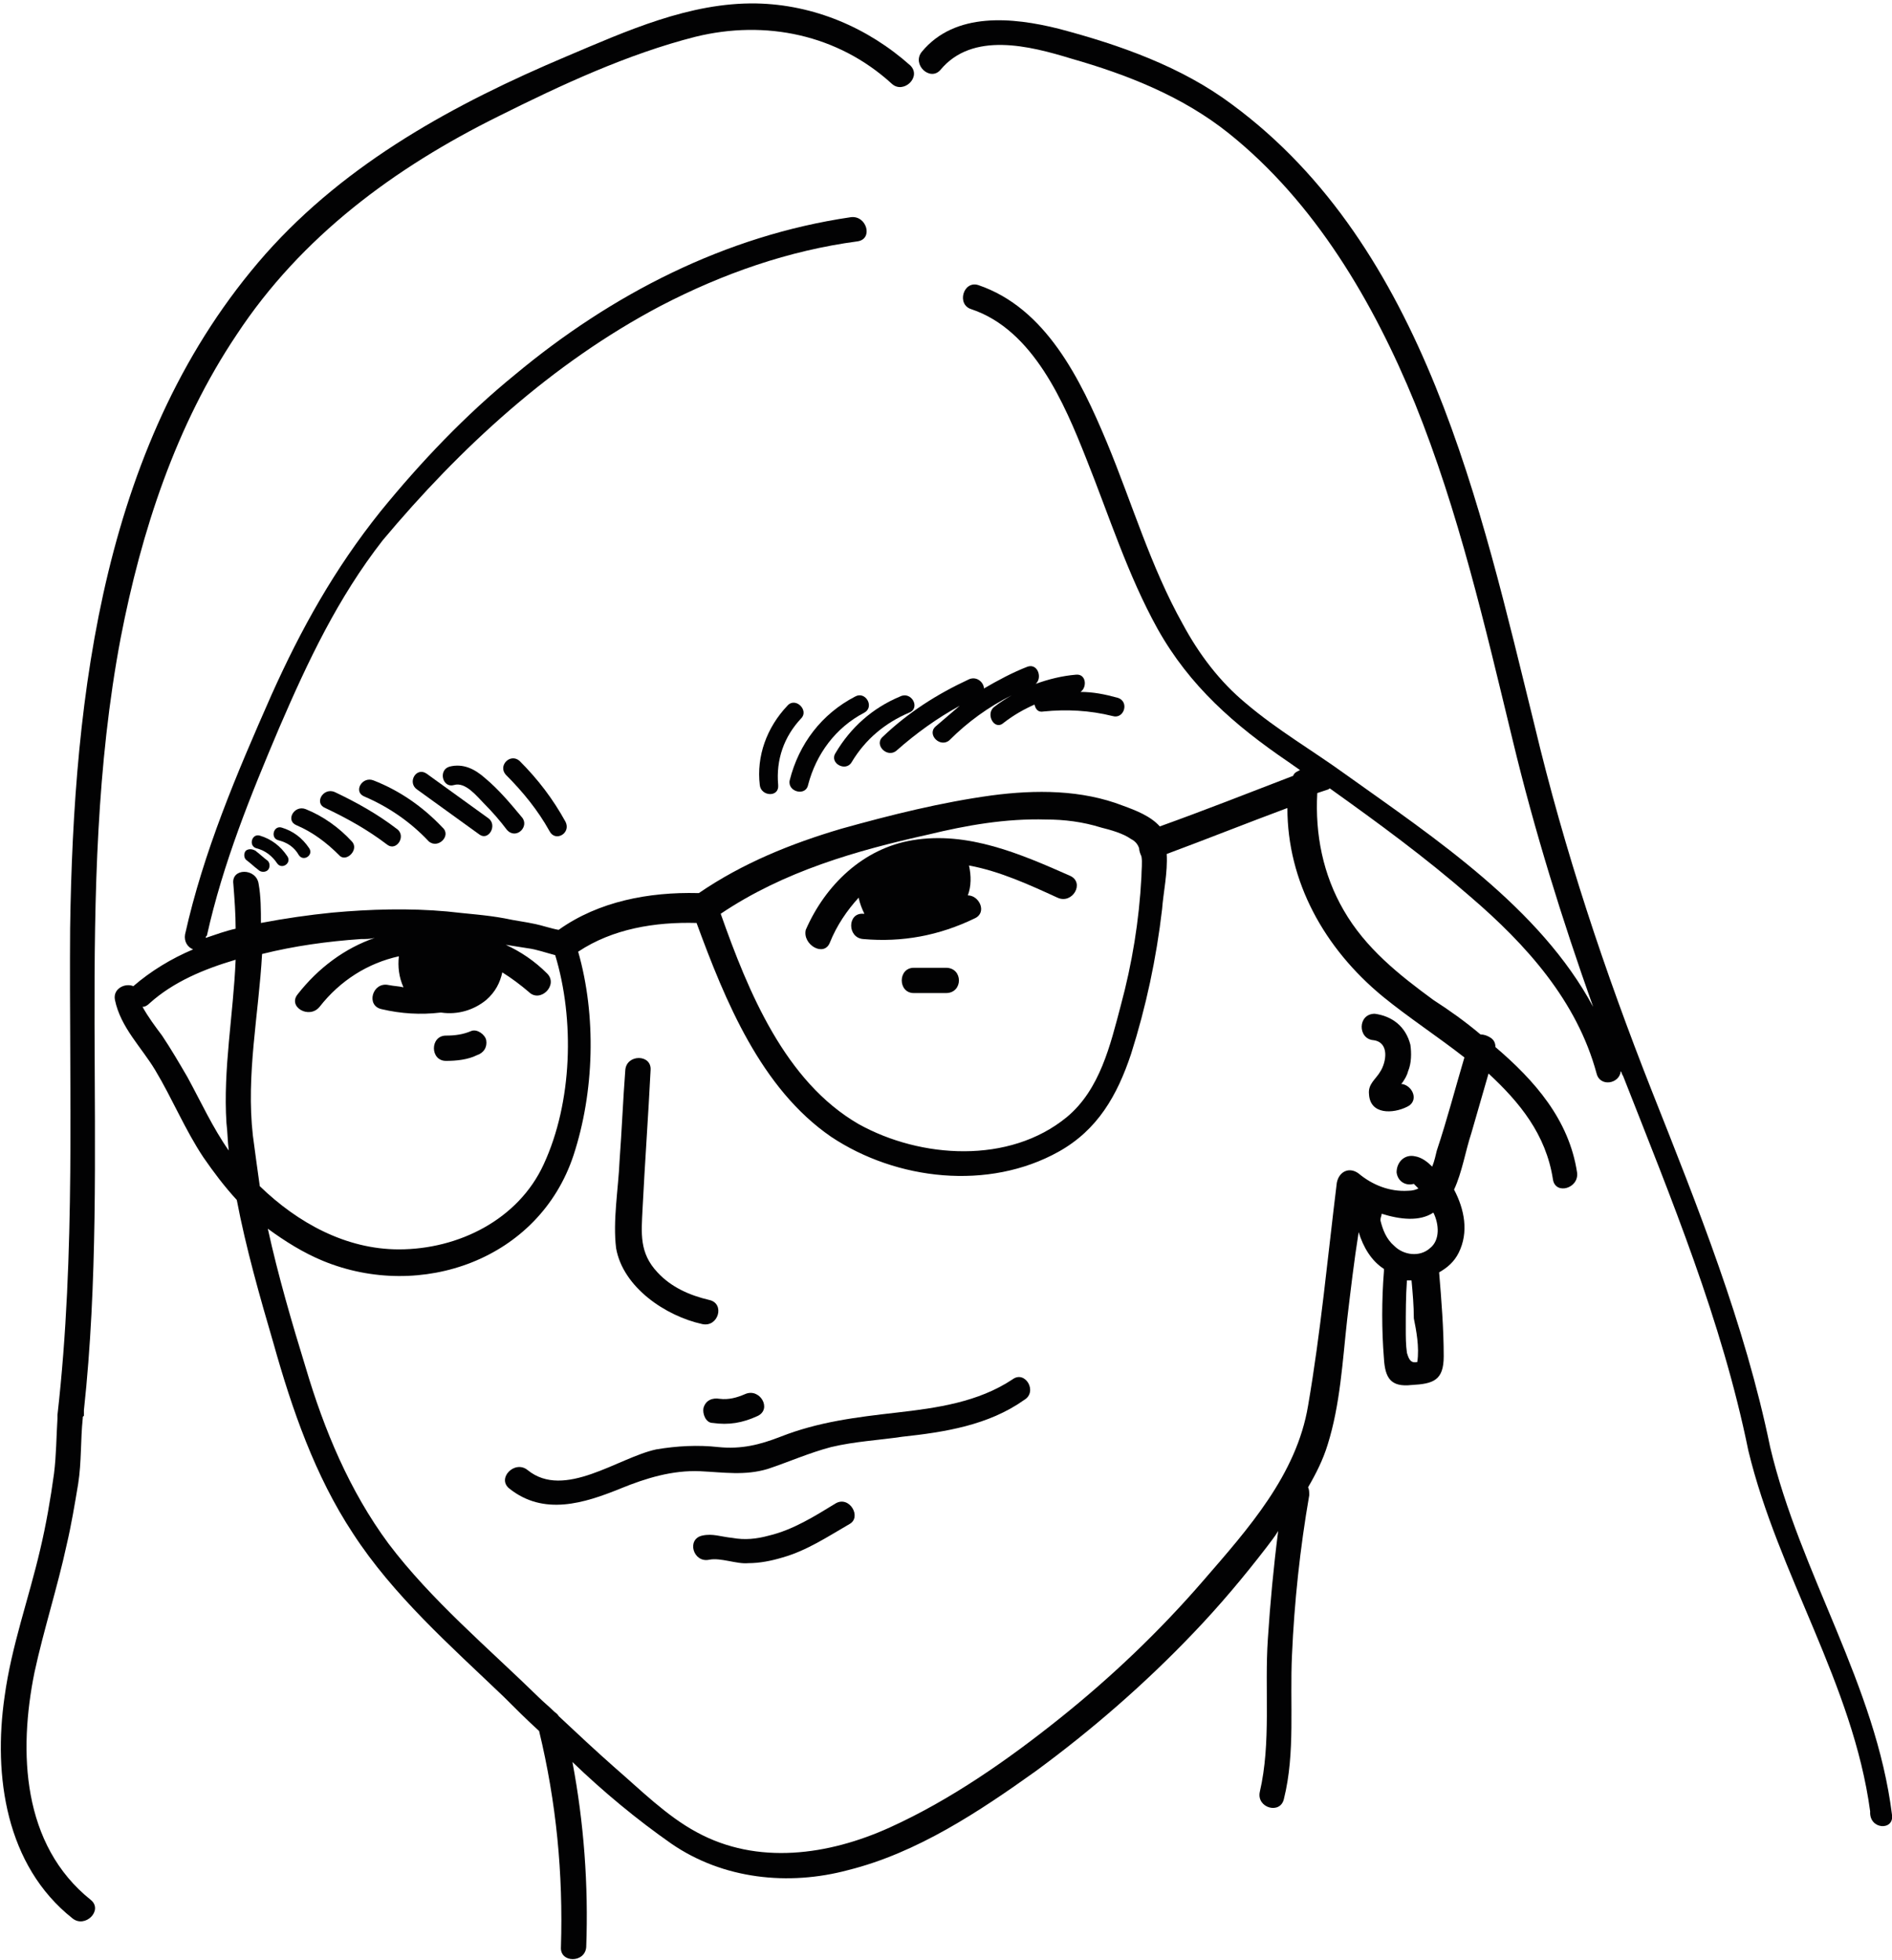 <?xml version="1.0" encoding="utf-8"?>
<!-- Generator: Adobe Illustrator 22.1.0, SVG Export Plug-In . SVG Version: 6.00 Build 0)  -->
<svg version="1.1" id="Ebene_1" xmlns="http://www.w3.org/2000/svg" xmlns:xlink="http://www.w3.org/1999/xlink" x="0px" y="0px"
	 viewBox="0 0 164.6 170.5" style="enable-background:new 0 0 164.6 170.5;" xml:space="preserve">
<style type="text/css">
	.st0{fill:#020203;}
</style>
<g>
	<path class="st0" d="M72.2,82c0.6-1.5,1.5-2.8,2.5-3.9c0.1,0.5,0.3,1,0.5,1.4c0,0-0.1,0-0.1,0c-1.4-0.1-1.4,2.1,0,2.2
		c3.4,0.3,6.6-0.3,9.7-1.8c1.1-0.5,0.4-2-0.6-2c0.3-0.8,0.3-1.7,0.1-2.6c2.7,0.5,5.3,1.7,7.7,2.8c1.3,0.6,2.4-1.3,1.1-1.9
		c-4.3-1.9-8.9-3.9-13.7-3.1c-4.3,0.7-7.6,3.9-9.3,7.8C69.8,82.2,71.7,83.3,72.2,82z"/>
	<path class="st0" d="M61.1,115.2c1.4,0.3,2-1.8,0.6-2.1c-1.7-0.4-3.3-1.1-4.5-2.4c-1.6-1.7-1.4-3.4-1.3-5.5c0.2-4,0.5-8.1,0.7-12.1
		c0.1-1.4-2.1-1.4-2.2,0c-0.2,2.6-0.3,5.2-0.5,7.9c-0.1,2.4-0.6,5.2-0.3,7.6C54.2,112,57.9,114.5,61.1,115.2z"/>
	<path class="st0" d="M88.1,120c-3,2-6.6,2.5-10.1,2.9c-3.5,0.4-6.8,0.8-10.1,2.1c-1.8,0.7-3.4,1.1-5.4,0.9
		c-1.8-0.2-3.6-0.1-5.4,0.2c-3.3,0.7-8,4.4-11.2,1.8c-1.1-0.9-2.7,0.7-1.6,1.6c3,2.4,6.5,1.3,9.7,0c2.2-0.9,4.5-1.6,6.9-1.5
		c2.1,0.1,3.9,0.4,5.9-0.2c1.8-0.6,3.6-1.4,5.5-1.9c2.1-0.5,4.2-0.6,6.2-0.9c3.7-0.4,7.5-1,10.6-3.2C90.3,121.1,89.2,119.2,88.1,120
		z"/>
	<path class="st0" d="M72.7,130.8c-1.8,1.1-3.7,2.3-5.8,2.8c-1.1,0.3-2.1,0.4-3.2,0.2c-1-0.1-1.7-0.4-2.6-0.2
		c-1.4,0.3-0.8,2.4,0.6,2.1c1-0.2,2.4,0.4,3.4,0.3c1,0,2-0.2,3-0.5c2.1-0.6,3.9-1.8,5.8-2.9C75,132,73.9,130.1,72.7,130.8z"/>
	<path class="st0" d="M61.2,122.5c-0.1,0.5,0.2,1.3,0.8,1.3c1.4,0.2,2.6,0,3.9-0.6c1.3-0.6,0.2-2.5-1.1-1.9
		c-0.7,0.3-1.4,0.5-2.2,0.4C62,121.6,61.4,121.8,61.2,122.5z"/>
	<path class="st0" d="M68.5,61.4c-1.8,1.9-2.7,4.4-2.4,6.9c0.1,1,1.7,1.1,1.6,0c-0.2-2.2,0.5-4.2,2-5.8
		C70.4,61.8,69.2,60.6,68.5,61.4z"/>
	<path class="st0" d="M70.3,68.3c0.7-2.7,2.4-5,4.9-6.3c0.9-0.5,0.1-1.9-0.8-1.4c-2.9,1.5-4.9,4.1-5.7,7.3
		C68.5,68.9,70.1,69.3,70.3,68.3z"/>
	<path class="st0" d="M78.3,60.6c-2.4,1-4.3,2.7-5.6,4.9c-0.6,0.9,0.9,1.7,1.4,0.8c1.2-2,2.9-3.4,5-4.3
		C80.1,61.6,79.3,60.1,78.3,60.6z"/>
	<path class="st0" d="M89.4,58c-1.3,0.5-2.6,1.2-3.8,1.9c0-0.5-0.6-1.1-1.3-0.8c-2.8,1.3-5.3,2.9-7.5,5c-0.8,0.7,0.4,1.9,1.2,1.2
		c1.7-1.5,3.5-2.8,5.5-3.9c-0.7,0.6-1.4,1.2-2.1,1.8c-0.8,0.7,0.4,1.9,1.2,1.2c1.6-1.6,3.4-2.9,5.4-3.9c-0.5,0.3-1,0.6-1.5,1
		c-0.8,0.6,0,2.1,0.8,1.4c0.9-0.7,1.8-1.2,2.7-1.6c0.1,0.4,0.3,0.7,0.8,0.6c2-0.2,4-0.1,6,0.4c1,0.3,1.5-1.3,0.4-1.6
		c-1.1-0.3-2.1-0.5-3.2-0.5c0.6-0.4,0.5-1.6-0.4-1.5c-1.2,0.1-2.4,0.4-3.5,0.8C90.7,59,90.3,57.7,89.4,58z"/>
	<path class="st0" d="M49.2,71.5c-1.1-2-2.4-3.7-4-5.3c-0.8-0.7-1.9,0.4-1.2,1.2c1.5,1.5,2.8,3.1,3.8,4.9
		C48.3,73.3,49.7,72.5,49.2,71.5z"/>
	<path class="st0" d="M45.4,71.1c-1-1.2-2-2.4-3.2-3.4c-0.9-0.8-1.9-1.3-3.1-1c-1,0.3-0.6,1.9,0.4,1.6c1-0.3,2,1,2.6,1.6
		c0.7,0.7,1.4,1.5,2,2.3C44.9,73.1,46.1,71.9,45.4,71.1z"/>
	<path class="st0" d="M42.5,71.2c-1.8-1.3-3.6-2.6-5.4-3.9c-0.9-0.6-1.7,0.8-0.8,1.4c1.8,1.3,3.6,2.6,5.4,3.9
		C42.5,73.2,43.3,71.8,42.5,71.2z"/>
	<path class="st0" d="M38.5,72c-1.7-1.8-3.7-3.2-6-4.1c-1-0.4-1.8,1-0.8,1.4c2.1,0.9,4,2.2,5.6,3.9C38.1,73.9,39.3,72.7,38.5,72z"/>
	<path class="st0" d="M34.5,72.1c-1.7-1.3-3.5-2.3-5.4-3.2c-1-0.4-1.8,1-0.8,1.4c1.9,0.9,3.7,1.9,5.4,3.2
		C34.5,74.1,35.4,72.7,34.5,72.1z"/>
	<path class="st0" d="M30.6,73.2c-1.1-1.2-2.5-2.2-4-2.8c-1-0.4-1.8,1-0.8,1.4c1.4,0.6,2.6,1.5,3.7,2.6
		C30.1,75.1,31.3,73.9,30.6,73.2z"/>
	<path class="st0" d="M26,74.4c0.4,0.6,1.3,0,0.9-0.6c-0.6-0.9-1.4-1.5-2.4-1.8c-0.7-0.2-1,0.9-0.3,1.1C25,73.3,25.6,73.7,26,74.4z"
		/>
	<path class="st0" d="M24.1,75.1c0.4,0.6,1.3,0,0.9-0.6c-0.6-0.9-1.4-1.5-2.4-1.8c-0.7-0.2-1,0.9-0.3,1.1
		C23.1,74,23.7,74.5,24.1,75.1z"/>
	<path class="st0" d="M21.4,74c-0.2,0.2-0.2,0.6,0,0.8c0.4,0.3,0.7,0.6,1.1,0.9c0.2,0.2,0.6,0.2,0.8,0c0.2-0.2,0.2-0.6,0-0.8
		c-0.4-0.3-0.7-0.6-1.1-0.9C22,73.9,21.7,73.8,21.4,74z"/>
	<path class="st0" d="M10.5,55.5c1.8-9.3,4.8-18.5,10.1-26.4c5.6-8.5,13.7-14.5,22.8-19c5.4-2.7,11.2-5.4,17.1-6.9
		C66.6,1.7,72.9,3,77.6,7.3c1,0.9,2.6-0.6,1.6-1.6c-3.7-3.3-8.4-5.3-13.4-5.4C60,0.2,54.5,2.7,49.3,4.9C39.6,9,30.2,14.1,23.1,22.1
		c-14.1,16-16.7,38.2-17,58.7C6,94.9,6.6,109,5,123.1c0,0.1,0,0.2,0,0.3c0,0,0,0,0,0c-0.1,1.6-0.1,3.2-0.3,4.8
		c-0.3,2.2-0.7,4.5-1.2,6.6c-1,4.3-2.5,8.4-3.1,12.8c-1,6.9,0.1,14.7,5.9,19.3c1.1,0.9,2.7-0.7,1.6-1.6c-6-4.8-6.3-12.9-4.9-19.8
		c0.8-3.7,2-7.4,2.8-11.1c0.4-1.7,0.7-3.5,1-5.3c0.3-1.9,0.2-3.8,0.4-5.7c0-0.1,0-0.2,0.1-0.2c0-0.2,0-0.3,0-0.5
		C9.7,100.5,6.3,77.7,10.5,55.5z"/>
	<path class="st0" d="M38.8,92.3c0.9,0,1.9-0.1,2.7-0.5c0.6-0.2,0.9-0.7,0.8-1.3c-0.1-0.5-0.8-1-1.3-0.8c-0.7,0.3-1.4,0.4-2.2,0.4
		C37.4,90.1,37.4,92.3,38.8,92.3z"/>
	<path class="st0" d="M82.3,84.2c-0.9,0-1.9,0-2.8,0c-1.4,0-1.4,2.2,0,2.2c0.9,0,1.9,0,2.8,0C83.8,86.4,83.8,84.2,82.3,84.2z"/>
	<path class="st0" d="M119.5,90.5c1.4,0.2,1.1,1.9,0.6,2.7c-0.4,0.7-1.1,1.1-1,2c0.1,1.8,2.1,1.7,3.3,1.1c1.1-0.5,0.5-1.9-0.5-2
		c0,0,0,0,0.1-0.1c0.2-0.3,0.4-0.6,0.5-1c0.3-0.7,0.3-1.6,0.2-2.3c-0.4-1.6-1.6-2.5-3.1-2.7C118.1,88.2,118.1,90.4,119.5,90.5z"/>
	<path class="st0" d="M164.6,157.9c-1.4-11.3-8-21-10.6-32c-2.2-10.7-6.3-20.9-10.3-31c-4.1-10.4-7.6-20.9-10.2-31.8
		c-4.7-19-9.5-41.6-26.3-54c-4.4-3.3-9.8-5.2-15.1-6.6c-4-1-9-1.5-11.9,2c-0.9,1.1,0.7,2.6,1.6,1.6c2.8-3.4,7.8-2.1,11.4-1
		c4.9,1.4,9.7,3.3,13.7,6.5c7.5,6,12.6,14.7,16.2,23.5c3.8,9.4,6.1,19.4,8.5,29.3c1.9,7.9,4.3,15.6,7,23.2
		c-4.6-8.6-13.8-14.7-21.5-20.2c-2.9-2.1-6-3.9-8.7-6.2c-2.3-1.9-4.1-4.3-5.5-6.9c-2.8-5-4.4-10.5-6.6-15.8C94,33,91,26.8,85.1,24.8
		c-1.3-0.4-1.9,1.7-0.6,2.1c5.4,1.8,8.1,8.2,10,13c2,5,3.6,10.1,6.2,14.8c2.8,5,6.7,8.4,11.4,11.6c0.3,0.2,0.7,0.5,1,0.7
		c-0.2,0.1-0.5,0.2-0.6,0.5c-3.9,1.5-7.7,3-11.6,4.4c-0.8-0.9-2.1-1.4-3.2-1.8c-3.6-1.4-7.6-1.4-11.4-0.9c-4.4,0.6-8.8,1.7-13.1,2.9
		c-4.4,1.3-8.6,3-12.4,5.6c0,0,0,0-0.1,0c-4.2-0.1-8.6,0.7-12.1,3.2c-0.6-0.1-1.5-0.4-2-0.5c-0.9-0.2-1.8-0.3-2.7-0.5
		c-1.6-0.3-3.3-0.4-5-0.6c-3.3-0.3-6.7-0.2-10,0.1c-2,0.2-4.1,0.5-6.2,0.9c0-1.1,0-2.3-0.2-3.4c-0.2-1.4-2.4-1.4-2.2,0
		c0.1,1.3,0.2,2.6,0.2,3.9c-0.9,0.2-1.7,0.5-2.6,0.8c0-0.1,0-0.1,0.1-0.2c1.4-6.3,3.8-12.2,6.3-18.1c2.5-5.8,5.1-11.3,9-16.3
		C40,39,48,31.6,57.5,26.6c5.4-2.8,11.1-4.8,17.1-5.6c1.4-0.2,0.8-2.3-0.6-2.1c-10.9,1.6-20.8,6.7-29.2,13.7
		c-4.3,3.5-8.2,7.6-11.7,11.9c-4,5-6.9,10.2-9.5,16c-3,6.8-5.9,13.6-7.5,20.8c-0.1,0.6,0.2,1.1,0.7,1.3c-1.9,0.8-3.7,1.9-5.2,3.2
		C10.9,85.5,9.8,86,10,87c0.5,2.4,2.3,4.1,3.5,6.1c1.5,2.5,2.6,5.2,4.2,7.6c0.9,1.3,1.8,2.5,2.9,3.7c0.8,4.2,2,8.4,3.2,12.5
		c1.6,5.7,3.6,11.5,6.9,16.5c3.5,5.4,8.5,9.8,13.1,14.2c1,1,2,2,3.1,3c1.5,6.2,2.1,12.4,1.9,18.8c-0.1,1.4,2.1,1.4,2.2,0
		c0.2-5.4-0.2-10.8-1.2-16.1c2.7,2.6,5.6,5,8.6,7.1c4.5,3.1,10.2,3.7,15.4,2.3c6-1.5,11.4-5.1,16.3-8.6c4.9-3.6,9.5-7.6,13.7-12
		c2.3-2.4,4.4-4.9,6.4-7.5c0.3-0.4,0.7-0.9,1-1.4c-0.4,3.1-0.7,6.3-0.9,9.4c-0.3,4.4,0.3,9-0.7,13.3c-0.3,1.4,1.8,2,2.1,0.6
		c1-4,0.5-8.3,0.7-12.5c0.2-4.6,0.7-9.3,1.5-13.9c0-0.3,0-0.5-0.1-0.7c0.7-1.2,1.3-2.4,1.7-3.7c1.1-3.5,1.3-7.3,1.7-10.9
		c0.3-2.5,0.6-5.1,1-7.6c0.4,1.3,1.1,2.5,2.2,3.2c0,0.1,0,0.1,0,0.2c-0.2,2.5-0.2,5.1,0,7.6c0.1,1.7,0.6,2.5,2.4,2.3
		c1.9-0.1,2.8-0.4,2.8-2.5c0-2.4-0.2-4.9-0.4-7.3c0.7-0.4,1.3-0.9,1.7-1.7c0.9-1.8,0.5-3.8-0.4-5.5c0.7-1.5,1-3.4,1.5-4.9
		c0.5-1.7,1-3.5,1.5-5.2c2.7,2.5,5,5.3,5.6,9.2c0.2,1.4,2.3,0.8,2.1-0.6c-0.7-4.6-3.7-8-7.1-10.9c0-0.3-0.1-0.6-0.4-0.8
		c-0.3-0.2-0.6-0.3-0.9-0.3c-1.3-1.1-2.7-2.1-4.1-3c-3-2.2-5.9-4.5-7.8-7.8c-1.8-3.1-2.5-6.6-2.3-10.2c0.3-0.1,0.6-0.2,0.9-0.3
		c0.1,0,0.1-0.1,0.2-0.1c4.2,3,8.3,6,12.2,9.4c4.9,4.2,9.3,9.1,11,15.4c0.3,1.2,2,0.9,2.1-0.2c0.1,0.1,0.1,0.3,0.2,0.4
		c4.2,10.7,8.6,21.3,10.9,32.6c2.6,10.8,9.1,20.3,10.6,31.4C162.6,159.2,164.8,159.3,164.6,157.9z M19.7,97.7
		c0.1,0.8,0.1,1.6,0.2,2.4c-1.4-2-2.4-4.2-3.6-6.4c-0.7-1.2-1.4-2.4-2.2-3.6c-0.6-0.8-1.2-1.6-1.7-2.5c0.2,0,0.4-0.1,0.6-0.3
		c2.1-1.9,4.8-3,7.5-3.8C20.3,88.3,19.4,93,19.7,97.7z M80.8,72.6c3.3-0.8,6.7-1.4,10.2-1.3c1.6,0,3.2,0.2,4.8,0.7
		c0.8,0.2,1.9,0.5,2.6,1c0.4,0.2,0.6,0.5,0.7,0.8c0,0.2,0.1,0.5,0.2,0.7c0.1,0.5,0,1.2,0,1.8c-0.2,3.8-0.8,7.5-1.8,11.2
		c-0.9,3.4-1.8,7.3-4.7,9.7c-5,4.1-12.7,3.6-18.1,0.6c-6.4-3.7-9.6-11.5-12-18.3C68.2,75.8,74.5,74,80.8,72.6z M22,98.8
		c-0.6-5.3,0.5-10.5,0.8-15.8c2.8-0.7,5.7-1.1,8.6-1.3c0.4,0,0.8,0,1.2-0.1c-2.6,0.9-4.9,2.6-6.7,4.9c-0.9,1.1,1,2.2,1.9,1.1
		c1.8-2.3,4.2-3.8,6.9-4.4c-0.1,0.9,0,1.8,0.4,2.7c-0.4-0.1-0.8-0.1-1.3-0.2c-1.4-0.3-2,1.8-0.6,2.1c1.7,0.4,3.4,0.5,5.1,0.3
		c0,0,0,0,0.1,0c1.4,0.2,2.8-0.2,3.9-1.1c0.8-0.7,1.2-1.5,1.4-2.4c0.8,0.5,1.6,1.1,2.3,1.7c1,1,2.6-0.6,1.6-1.6
		c-1.1-1.1-2.3-1.9-3.6-2.5c0.6,0.1,1.3,0.2,1.9,0.3c0.8,0.1,1.6,0.4,2.4,0.6c1.7,5.6,1.5,12.8-1,18.2c-2.2,4.8-7.4,7.4-12.6,7.4
		c-4.6,0-8.8-2.3-12.1-5.5C22.4,101.8,22.2,100.3,22,98.8z M123.3,118.5c-0.5,0.1-0.7-0.1-0.9-0.8c-0.1-0.7-0.1-1.4-0.1-2.1
		c0-1.4,0-2.8,0.1-4.2c0.1,0,0.3,0,0.4,0c0.1,1.1,0.2,2.2,0.2,3.3C123.2,115.7,123.5,117.2,123.3,118.5z M124.4,108.6
		c-0.9,0.8-2.3,0.6-3.1-0.2c-0.7-0.6-1-1.4-1.2-2.2c0,0,0-0.1,0-0.1c0-0.2,0.1-0.3,0.1-0.5c1.6,0.5,3.3,0.7,4.5-0.1
		C125.2,106.5,125.3,107.9,124.4,108.6z M120.3,86.7c2.2,1.8,4.8,3.5,7.1,5.3c-0.8,2.7-1.5,5.4-2.4,8.1c-0.1,0.4-0.2,0.9-0.4,1.4
		c-0.4-0.4-0.9-0.8-1.5-0.9c-0.9-0.2-1.6,0.5-1.6,1.4c0.1,0.8,0.8,1.2,1.5,1c0.1,0.1,0.3,0.3,0.4,0.4c-0.2,0.1-0.5,0.2-0.9,0.2
		c-1.6,0.1-3.1-0.5-4.3-1.5c-0.8-0.6-1.7-0.2-1.9,0.8c-0.8,6.5-1.4,13-2.5,19.4c-1,6-5.2,10.7-9.1,15.2c-3.8,4.4-8,8.4-12.5,12
		c-4.5,3.6-9.5,7.1-14.8,9.5c-5.3,2.4-11.5,3.3-16.8,0.4c-2.6-1.4-4.9-3.7-7.1-5.6c-1.7-1.5-3.3-3-4.9-4.5c-0.1-0.2-0.3-0.3-0.4-0.4
		c-0.4-0.4-0.9-0.8-1.3-1.2c-4.4-4.3-9.4-8.5-13.1-13.4c-3.4-4.6-5.6-9.9-7.2-15.3c-1.2-3.9-2.4-8-3.3-12.1c1.5,1.1,3.1,2.1,4.8,2.8
		c8.5,3.5,18.8-0.1,21.8-9.2c1.8-5.5,2-12.1,0.4-17.7c3-2,6.7-2.6,10.3-2.5c2.5,6.8,5.6,14.4,11.7,18.6c5.7,3.8,13.7,4.7,19.8,1.3
		c3.4-1.9,5.1-4.9,6.3-8.5c1.3-4.1,2.2-8.3,2.7-12.6c0.1-1.4,0.5-3.2,0.4-4.8c3.5-1.3,7-2.7,10.5-4C112,76.7,115.2,82.5,120.3,86.7z
		"/>
</g>
</svg>
